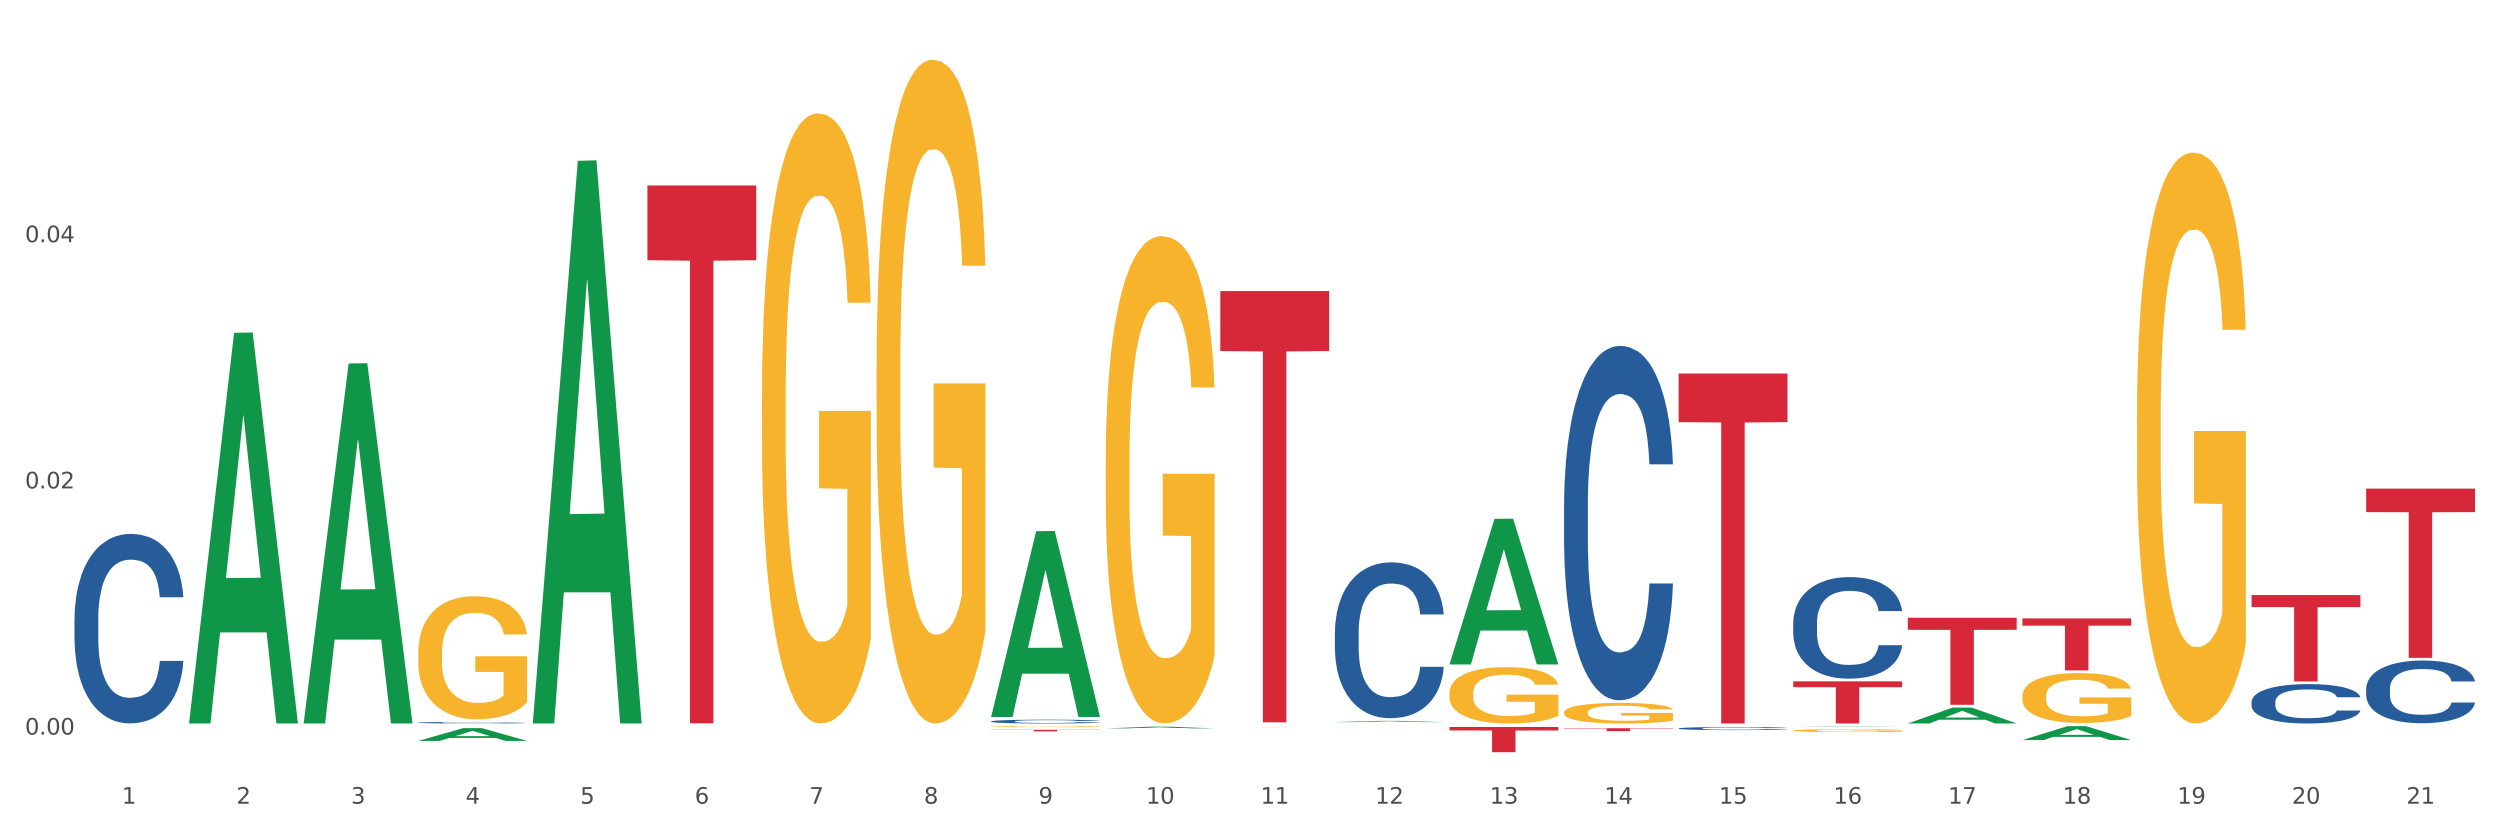 <?xml version="1.0" encoding="utf-8" standalone="no"?>
<!DOCTYPE svg PUBLIC "-//W3C//DTD SVG 1.1//EN"
  "http://www.w3.org/Graphics/SVG/1.1/DTD/svg11.dtd">
<svg xmlns:xlink="http://www.w3.org/1999/xlink" width="1080pt" height="360pt" viewBox="0 0 1080 360" xmlns="http://www.w3.org/2000/svg" version="1.1">
 <rect x="0" y="0" width="1080" height="360" fill="#333333" stroke="none"/>
 <defs>
  <style type="text/css">*{stroke-linejoin: round; stroke-linecap: butt}</style>
 </defs>
 <g id="figure_1">
  <g id="patch_1">
   <path d="M 0 360 
L 1080 360 
L 1080 0 
L 0 0 
z
" style="fill: #ffffff; stroke: #ffffff; stroke-linejoin: miter"/>
  </g>
  <g id="axes_1">
   <g id="matplotlib.axis_1">
    <g id="xtick_1">
     <g id="text_1">
      <!-- 1 -->
      <g style="fill: #4d4d4d" transform="translate(52.633 347.204) scale(0.096 -0.096)">
       <defs>
        <path id="DejaVuSans-31" d="M 794 531 
L 1825 531 
L 1825 4091 
L 703 3866 
L 703 4441 
L 1819 4666 
L 2450 4666 
L 2450 531 
L 3481 531 
L 3481 0 
L 794 0 
L 794 531 
z
" transform="scale(0.016)"/>
       </defs>
       <use xlink:href="#DejaVuSans-31"/>
      </g>
     </g>
    </g>
    <g id="xtick_2">
     <g id="text_2">
      <!-- 2 -->
      <g style="fill: #4d4d4d" transform="translate(102.133 347.204) scale(0.096 -0.096)">
       <defs>
        <path id="DejaVuSans-32" d="M 1228 531 
L 3431 531 
L 3431 0 
L 469 0 
L 469 531 
Q 828 903 1448 1529 
Q 2069 2156 2228 2338 
Q 2531 2678 2651 2914 
Q 2772 3150 2772 3378 
Q 2772 3750 2511 3984 
Q 2250 4219 1831 4219 
Q 1534 4219 1204 4116 
Q 875 4013 500 3803 
L 500 4441 
Q 881 4594 1212 4672 
Q 1544 4750 1819 4750 
Q 2544 4750 2975 4387 
Q 3406 4025 3406 3419 
Q 3406 3131 3298 2873 
Q 3191 2616 2906 2266 
Q 2828 2175 2409 1742 
Q 1991 1309 1228 531 
z
" transform="scale(0.016)"/>
       </defs>
       <use xlink:href="#DejaVuSans-32"/>
      </g>
     </g>
    </g>
    <g id="xtick_3">
     <g id="text_3">
      <!-- 3 -->
      <g style="fill: #4d4d4d" transform="translate(151.633 347.204) scale(0.096 -0.096)">
       <defs>
        <path id="DejaVuSans-33" d="M 2597 2516 
Q 3050 2419 3304 2112 
Q 3559 1806 3559 1356 
Q 3559 666 3084 287 
Q 2609 -91 1734 -91 
Q 1441 -91 1130 -33 
Q 819 25 488 141 
L 488 750 
Q 750 597 1062 519 
Q 1375 441 1716 441 
Q 2309 441 2620 675 
Q 2931 909 2931 1356 
Q 2931 1769 2642 2001 
Q 2353 2234 1838 2234 
L 1294 2234 
L 1294 2753 
L 1863 2753 
Q 2328 2753 2575 2939 
Q 2822 3125 2822 3475 
Q 2822 3834 2567 4026 
Q 2313 4219 1838 4219 
Q 1578 4219 1281 4162 
Q 984 4106 628 3988 
L 628 4550 
Q 988 4650 1302 4700 
Q 1616 4750 1894 4750 
Q 2613 4750 3031 4423 
Q 3450 4097 3450 3541 
Q 3450 3153 3228 2886 
Q 3006 2619 2597 2516 
z
" transform="scale(0.016)"/>
       </defs>
       <use xlink:href="#DejaVuSans-33"/>
      </g>
     </g>
    </g>
    <g id="xtick_4">
     <g id="text_4">
      <!-- 4 -->
      <g style="fill: #4d4d4d" transform="translate(201.133 347.204) scale(0.096 -0.096)">
       <defs>
        <path id="DejaVuSans-34" d="M 2419 4116 
L 825 1625 
L 2419 1625 
L 2419 4116 
z
M 2253 4666 
L 3047 4666 
L 3047 1625 
L 3713 1625 
L 3713 1100 
L 3047 1100 
L 3047 0 
L 2419 0 
L 2419 1100 
L 313 1100 
L 313 1709 
L 2253 4666 
z
" transform="scale(0.016)"/>
       </defs>
       <use xlink:href="#DejaVuSans-34"/>
      </g>
     </g>
    </g>
    <g id="xtick_5">
     <g id="text_5">
      <!-- 5 -->
      <g style="fill: #4d4d4d" transform="translate(250.633 347.204) scale(0.096 -0.096)">
       <defs>
        <path id="DejaVuSans-35" d="M 691 4666 
L 3169 4666 
L 3169 4134 
L 1269 4134 
L 1269 2991 
Q 1406 3038 1543 3061 
Q 1681 3084 1819 3084 
Q 2600 3084 3056 2656 
Q 3513 2228 3513 1497 
Q 3513 744 3044 326 
Q 2575 -91 1722 -91 
Q 1428 -91 1123 -41 
Q 819 9 494 109 
L 494 744 
Q 775 591 1075 516 
Q 1375 441 1709 441 
Q 2250 441 2565 725 
Q 2881 1009 2881 1497 
Q 2881 1984 2565 2268 
Q 2250 2553 1709 2553 
Q 1456 2553 1204 2497 
Q 953 2441 691 2322 
L 691 4666 
z
" transform="scale(0.016)"/>
       </defs>
       <use xlink:href="#DejaVuSans-35"/>
      </g>
     </g>
    </g>
    <g id="xtick_6">
     <g id="text_6">
      <!-- 6 -->
      <g style="fill: #4d4d4d" transform="translate(300.134 347.204) scale(0.096 -0.096)">
       <defs>
        <path id="DejaVuSans-36" d="M 2113 2584 
Q 1688 2584 1439 2293 
Q 1191 2003 1191 1497 
Q 1191 994 1439 701 
Q 1688 409 2113 409 
Q 2538 409 2786 701 
Q 3034 994 3034 1497 
Q 3034 2003 2786 2293 
Q 2538 2584 2113 2584 
z
M 3366 4563 
L 3366 3988 
Q 3128 4100 2886 4159 
Q 2644 4219 2406 4219 
Q 1781 4219 1451 3797 
Q 1122 3375 1075 2522 
Q 1259 2794 1537 2939 
Q 1816 3084 2150 3084 
Q 2853 3084 3261 2657 
Q 3669 2231 3669 1497 
Q 3669 778 3244 343 
Q 2819 -91 2113 -91 
Q 1303 -91 875 529 
Q 447 1150 447 2328 
Q 447 3434 972 4092 
Q 1497 4750 2381 4750 
Q 2619 4750 2861 4703 
Q 3103 4656 3366 4563 
z
" transform="scale(0.016)"/>
       </defs>
       <use xlink:href="#DejaVuSans-36"/>
      </g>
     </g>
    </g>
    <g id="xtick_7">
     <g id="text_7">
      <!-- 7 -->
      <g style="fill: #4d4d4d" transform="translate(349.634 347.204) scale(0.096 -0.096)">
       <defs>
        <path id="DejaVuSans-37" d="M 525 4666 
L 3525 4666 
L 3525 4397 
L 1831 0 
L 1172 0 
L 2766 4134 
L 525 4134 
L 525 4666 
z
" transform="scale(0.016)"/>
       </defs>
       <use xlink:href="#DejaVuSans-37"/>
      </g>
     </g>
    </g>
    <g id="xtick_8">
     <g id="text_8">
      <!-- 8 -->
      <g style="fill: #4d4d4d" transform="translate(399.134 347.204) scale(0.096 -0.096)">
       <defs>
        <path id="DejaVuSans-38" d="M 2034 2216 
Q 1584 2216 1326 1975 
Q 1069 1734 1069 1313 
Q 1069 891 1326 650 
Q 1584 409 2034 409 
Q 2484 409 2743 651 
Q 3003 894 3003 1313 
Q 3003 1734 2745 1975 
Q 2488 2216 2034 2216 
z
M 1403 2484 
Q 997 2584 770 2862 
Q 544 3141 544 3541 
Q 544 4100 942 4425 
Q 1341 4750 2034 4750 
Q 2731 4750 3128 4425 
Q 3525 4100 3525 3541 
Q 3525 3141 3298 2862 
Q 3072 2584 2669 2484 
Q 3125 2378 3379 2068 
Q 3634 1759 3634 1313 
Q 3634 634 3220 271 
Q 2806 -91 2034 -91 
Q 1263 -91 848 271 
Q 434 634 434 1313 
Q 434 1759 690 2068 
Q 947 2378 1403 2484 
z
M 1172 3481 
Q 1172 3119 1398 2916 
Q 1625 2713 2034 2713 
Q 2441 2713 2670 2916 
Q 2900 3119 2900 3481 
Q 2900 3844 2670 4047 
Q 2441 4250 2034 4250 
Q 1625 4250 1398 4047 
Q 1172 3844 1172 3481 
z
" transform="scale(0.016)"/>
       </defs>
       <use xlink:href="#DejaVuSans-38"/>
      </g>
     </g>
    </g>
    <g id="xtick_9">
     <g id="text_9">
      <!-- 9 -->
      <g style="fill: #4d4d4d" transform="translate(448.634 347.204) scale(0.096 -0.096)">
       <defs>
        <path id="DejaVuSans-39" d="M 703 97 
L 703 672 
Q 941 559 1184 500 
Q 1428 441 1663 441 
Q 2288 441 2617 861 
Q 2947 1281 2994 2138 
Q 2813 1869 2534 1725 
Q 2256 1581 1919 1581 
Q 1219 1581 811 2004 
Q 403 2428 403 3163 
Q 403 3881 828 4315 
Q 1253 4750 1959 4750 
Q 2769 4750 3195 4129 
Q 3622 3509 3622 2328 
Q 3622 1225 3098 567 
Q 2575 -91 1691 -91 
Q 1453 -91 1209 -44 
Q 966 3 703 97 
z
M 1959 2075 
Q 2384 2075 2632 2365 
Q 2881 2656 2881 3163 
Q 2881 3666 2632 3958 
Q 2384 4250 1959 4250 
Q 1534 4250 1286 3958 
Q 1038 3666 1038 3163 
Q 1038 2656 1286 2365 
Q 1534 2075 1959 2075 
z
" transform="scale(0.016)"/>
       </defs>
       <use xlink:href="#DejaVuSans-39"/>
      </g>
     </g>
    </g>
    <g id="xtick_10">
     <g id="text_10">
      <!-- 10 -->
      <g style="fill: #4d4d4d" transform="translate(495.079 347.204) scale(0.096 -0.096)">
       <defs>
        <path id="DejaVuSans-30" d="M 2034 4250 
Q 1547 4250 1301 3770 
Q 1056 3291 1056 2328 
Q 1056 1369 1301 889 
Q 1547 409 2034 409 
Q 2525 409 2770 889 
Q 3016 1369 3016 2328 
Q 3016 3291 2770 3770 
Q 2525 4250 2034 4250 
z
M 2034 4750 
Q 2819 4750 3233 4129 
Q 3647 3509 3647 2328 
Q 3647 1150 3233 529 
Q 2819 -91 2034 -91 
Q 1250 -91 836 529 
Q 422 1150 422 2328 
Q 422 3509 836 4129 
Q 1250 4750 2034 4750 
z
" transform="scale(0.016)"/>
       </defs>
       <use xlink:href="#DejaVuSans-31"/>
       <use xlink:href="#DejaVuSans-30" transform="translate(63.623 0)"/>
      </g>
     </g>
    </g>
    <g id="xtick_11">
     <g id="text_11">
      <!-- 11 -->
      <g style="fill: #4d4d4d" transform="translate(544.58 347.204) scale(0.096 -0.096)">
       <use xlink:href="#DejaVuSans-31"/>
       <use xlink:href="#DejaVuSans-31" transform="translate(63.623 0)"/>
      </g>
     </g>
    </g>
    <g id="xtick_12">
     <g id="text_12">
      <!-- 12 -->
      <g style="fill: #4d4d4d" transform="translate(594.08 347.204) scale(0.096 -0.096)">
       <use xlink:href="#DejaVuSans-31"/>
       <use xlink:href="#DejaVuSans-32" transform="translate(63.623 0)"/>
      </g>
     </g>
    </g>
    <g id="xtick_13">
     <g id="text_13">
      <!-- 13 -->
      <g style="fill: #4d4d4d" transform="translate(643.58 347.204) scale(0.096 -0.096)">
       <use xlink:href="#DejaVuSans-31"/>
       <use xlink:href="#DejaVuSans-33" transform="translate(63.623 0)"/>
      </g>
     </g>
    </g>
    <g id="xtick_14">
     <g id="text_14">
      <!-- 14 -->
      <g style="fill: #4d4d4d" transform="translate(693.08 347.204) scale(0.096 -0.096)">
       <use xlink:href="#DejaVuSans-31"/>
       <use xlink:href="#DejaVuSans-34" transform="translate(63.623 0)"/>
      </g>
     </g>
    </g>
    <g id="xtick_15">
     <g id="text_15">
      <!-- 15 -->
      <g style="fill: #4d4d4d" transform="translate(742.58 347.204) scale(0.096 -0.096)">
       <use xlink:href="#DejaVuSans-31"/>
       <use xlink:href="#DejaVuSans-35" transform="translate(63.623 0)"/>
      </g>
     </g>
    </g>
    <g id="xtick_16">
     <g id="text_16">
      <!-- 16 -->
      <g style="fill: #4d4d4d" transform="translate(792.08 347.204) scale(0.096 -0.096)">
       <use xlink:href="#DejaVuSans-31"/>
       <use xlink:href="#DejaVuSans-36" transform="translate(63.623 0)"/>
      </g>
     </g>
    </g>
    <g id="xtick_17">
     <g id="text_17">
      <!-- 17 -->
      <g style="fill: #4d4d4d" transform="translate(841.58 347.204) scale(0.096 -0.096)">
       <use xlink:href="#DejaVuSans-31"/>
       <use xlink:href="#DejaVuSans-37" transform="translate(63.623 0)"/>
      </g>
     </g>
    </g>
    <g id="xtick_18">
     <g id="text_18">
      <!-- 18 -->
      <g style="fill: #4d4d4d" transform="translate(891.08 347.204) scale(0.096 -0.096)">
       <use xlink:href="#DejaVuSans-31"/>
       <use xlink:href="#DejaVuSans-38" transform="translate(63.623 0)"/>
      </g>
     </g>
    </g>
    <g id="xtick_19">
     <g id="text_19">
      <!-- 19 -->
      <g style="fill: #4d4d4d" transform="translate(940.58 347.204) scale(0.096 -0.096)">
       <use xlink:href="#DejaVuSans-31"/>
       <use xlink:href="#DejaVuSans-39" transform="translate(63.623 0)"/>
      </g>
     </g>
    </g>
    <g id="xtick_20">
     <g id="text_20">
      <!-- 20 -->
      <g style="fill: #4d4d4d" transform="translate(990.08 347.204) scale(0.096 -0.096)">
       <use xlink:href="#DejaVuSans-32"/>
       <use xlink:href="#DejaVuSans-30" transform="translate(63.623 0)"/>
      </g>
     </g>
    </g>
    <g id="xtick_21">
     <g id="text_21">
      <!-- 21 -->
      <g style="fill: #4d4d4d" transform="translate(1039.58 347.204) scale(0.096 -0.096)">
       <use xlink:href="#DejaVuSans-32"/>
       <use xlink:href="#DejaVuSans-31" transform="translate(63.623 0)"/>
      </g>
     </g>
    </g>
    <g id="xtick_22"/>
    <g id="xtick_23"/>
    <g id="xtick_24"/>
    <g id="xtick_25"/>
    <g id="xtick_26"/>
    <g id="xtick_27"/>
    <g id="xtick_28"/>
    <g id="xtick_29"/>
    <g id="xtick_30"/>
    <g id="xtick_31"/>
    <g id="xtick_32"/>
    <g id="xtick_33"/>
    <g id="xtick_34"/>
    <g id="xtick_35"/>
    <g id="xtick_36"/>
    <g id="xtick_37"/>
    <g id="xtick_38"/>
    <g id="xtick_39"/>
    <g id="xtick_40"/>
    <g id="xtick_41"/>
   </g>
   <g id="matplotlib.axis_2">
    <g id="ytick_1">
     <g id="text_22">
      <!-- 0.00 -->
      <g style="fill: #4d4d4d" transform="translate(10.8 317.346) scale(0.096 -0.096)">
       <defs>
        <path id="DejaVuSans-2e" d="M 684 794 
L 1344 794 
L 1344 0 
L 684 0 
L 684 794 
z
" transform="scale(0.016)"/>
       </defs>
       <use xlink:href="#DejaVuSans-30"/>
       <use xlink:href="#DejaVuSans-2e" transform="translate(63.623 0)"/>
       <use xlink:href="#DejaVuSans-30" transform="translate(95.41 0)"/>
       <use xlink:href="#DejaVuSans-30" transform="translate(159.033 0)"/>
      </g>
     </g>
    </g>
    <g id="ytick_2">
     <g id="text_23">
      <!-- 0.02 -->
      <g style="fill: #4d4d4d" transform="translate(10.8 210.993) scale(0.096 -0.096)">
       <use xlink:href="#DejaVuSans-30"/>
       <use xlink:href="#DejaVuSans-2e" transform="translate(63.623 0)"/>
       <use xlink:href="#DejaVuSans-30" transform="translate(95.41 0)"/>
       <use xlink:href="#DejaVuSans-32" transform="translate(159.033 0)"/>
      </g>
     </g>
    </g>
    <g id="ytick_3">
     <g id="text_24">
      <!-- 0.04 -->
      <g style="fill: #4d4d4d" transform="translate(10.8 104.64) scale(0.096 -0.096)">
       <use xlink:href="#DejaVuSans-30"/>
       <use xlink:href="#DejaVuSans-2e" transform="translate(63.623 0)"/>
       <use xlink:href="#DejaVuSans-30" transform="translate(95.41 0)"/>
       <use xlink:href="#DejaVuSans-34" transform="translate(159.033 0)"/>
      </g>
     </g>
    </g>
    <g id="ytick_4"/>
    <g id="ytick_5"/>
    <g id="ytick_6"/>
   </g>
   <g id="PolyCollection_1">
    <path d="M 81.675 312.219 
L 81.723 312.06 
L 101.115 143.789 
L 109.163 143.63 
L 128.7 312.536 
L 119.392 312.536 
L 115.174 273.204 
L 95.152 273.204 
L 95.007 273.838 
L 90.935 312.536 
L 81.675 312.536 
L 81.675 312.219 
L 97.673 249.732 
L 112.653 249.573 
L 105.236 179.632 
L 105.139 179.315 
L 105.042 179.79 
L 97.625 249.573 
L 97.673 249.732 
L 81.675 312.219 
z
" clip-path="url(#p8cc9a9b53d)" style="fill: #109648"/>
    <path d="M 1022.175 211.062 
L 1069.2 211.062 
L 1069.2 221.226 
L 1050.702 221.295 
L 1050.702 284.202 
L 1040.562 284.202 
L 1040.562 221.295 
L 1022.175 221.226 
L 1022.175 211.131 
L 1022.175 211.062 
z
" clip-path="url(#p8cc9a9b53d)" style="fill: #d62839"/>
    <path d="M 972.675 257.081 
L 1019.7 257.081 
L 1019.7 262.265 
L 1001.202 262.3 
L 1001.202 294.386 
L 991.062 294.386 
L 991.062 262.3 
L 972.675 262.265 
L 972.675 257.116 
L 972.675 257.081 
z
" clip-path="url(#p8cc9a9b53d)" style="fill: #d62839"/>
    <path d="M 873.675 267.153 
L 920.7 267.153 
L 920.7 270.276 
L 902.202 270.297 
L 902.202 289.626 
L 892.062 289.626 
L 892.062 270.297 
L 873.675 270.276 
L 873.675 267.174 
L 873.675 267.153 
z
" clip-path="url(#p8cc9a9b53d)" style="fill: #d62839"/>
    <path d="M 824.175 266.851 
L 871.2 266.851 
L 871.2 272.081 
L 852.702 272.116 
L 852.702 304.488 
L 842.562 304.488 
L 842.562 272.116 
L 824.175 272.081 
L 824.175 266.886 
L 824.175 266.851 
z
" clip-path="url(#p8cc9a9b53d)" style="fill: #d62839"/>
    <path d="M 774.675 294.334 
L 821.7 294.334 
L 821.7 296.865 
L 803.202 296.882 
L 803.202 312.547 
L 793.062 312.547 
L 793.062 296.882 
L 774.675 296.865 
L 774.675 294.351 
L 774.675 294.334 
z
" clip-path="url(#p8cc9a9b53d)" style="fill: #d62839"/>
    <path d="M 725.175 161.367 
L 772.2 161.367 
L 772.2 182.376 
L 753.702 182.518 
L 753.702 312.547 
L 743.562 312.547 
L 743.562 182.518 
L 725.175 182.376 
L 725.175 161.509 
L 725.175 161.367 
z
" clip-path="url(#p8cc9a9b53d)" style="fill: #d62839"/>
    <path d="M 675.675 314.591 
L 722.7 314.591 
L 722.7 314.764 
L 704.202 314.765 
L 704.202 315.838 
L 694.062 315.838 
L 694.062 314.765 
L 675.675 314.764 
L 675.675 314.592 
L 675.675 314.591 
z
" clip-path="url(#p8cc9a9b53d)" style="fill: #d62839"/>
    <path d="M 626.175 314.056 
L 673.2 314.056 
L 673.2 315.57 
L 654.702 315.58 
L 654.702 324.95 
L 644.562 324.95 
L 644.562 315.58 
L 626.175 315.57 
L 626.175 314.066 
L 626.175 314.056 
z
" clip-path="url(#p8cc9a9b53d)" style="fill: #d62839"/>
    <path d="M 32.175 267.429 
L 32.231 267.354 
L 32.231 265.261 
L 32.397 262.421 
L 33.009 257.189 
L 33.787 253.227 
L 35.121 248.593 
L 35.844 246.65 
L 36.789 244.482 
L 38.734 240.969 
L 40.957 237.979 
L 42.514 236.335 
L 43.681 235.288 
L 46.294 233.42 
L 47.794 232.597 
L 49.351 231.925 
L 50.685 231.476 
L 52.908 230.953 
L 54.687 230.729 
L 56.744 230.654 
L 58.467 230.729 
L 60.746 231.028 
L 64.081 231.925 
L 65.359 232.448 
L 67.082 233.345 
L 68.861 234.541 
L 70.306 235.737 
L 71.974 237.456 
L 73.697 239.698 
L 75.365 242.539 
L 76.532 245.155 
L 77.477 247.92 
L 78.311 251.284 
L 78.922 254.946 
L 79.2 258.011 
L 69.028 258.011 
L 68.75 255.245 
L 68.194 252.255 
L 67.638 250.237 
L 67.027 248.593 
L 66.082 246.724 
L 65.248 245.528 
L 63.859 244.108 
L 62.58 243.211 
L 61.524 242.688 
L 60.245 242.24 
L 57.522 241.791 
L 55.576 241.791 
L 54.353 241.941 
L 52.853 242.314 
L 51.574 242.837 
L 50.073 243.734 
L 48.906 244.706 
L 47.739 245.977 
L 47.072 246.874 
L 46.071 248.518 
L 45.404 249.864 
L 44.515 252.181 
L 44.015 253.825 
L 43.125 258.086 
L 42.736 261.225 
L 42.569 263.393 
L 42.458 265.784 
L 42.458 277.445 
L 42.792 282.677 
L 43.07 284.919 
L 43.514 287.461 
L 44.348 290.75 
L 45.571 293.964 
L 46.849 296.281 
L 47.906 297.701 
L 48.906 298.747 
L 49.907 299.57 
L 51.13 300.317 
L 52.13 300.766 
L 53.631 301.214 
L 55.41 301.438 
L 56.799 301.438 
L 59.634 301.065 
L 60.913 300.691 
L 62.135 300.168 
L 63.469 299.345 
L 64.526 298.448 
L 65.137 297.776 
L 66.138 296.356 
L 66.916 294.861 
L 67.583 293.141 
L 68.027 291.647 
L 68.528 289.404 
L 68.917 286.863 
L 69.028 285.517 
L 79.2 285.517 
L 78.978 288.208 
L 78.589 290.824 
L 77.81 294.337 
L 77.199 296.356 
L 76.254 298.822 
L 75.253 300.915 
L 73.864 303.232 
L 72.585 304.951 
L 71.251 306.446 
L 69.806 307.792 
L 67.194 309.66 
L 66.249 310.184 
L 64.248 311.08 
L 62.691 311.604 
L 60.412 312.127 
L 58.078 312.426 
L 55.632 312.501 
L 53.464 312.351 
L 51.074 311.903 
L 49.573 311.454 
L 47.906 310.781 
L 45.96 309.735 
L 44.126 308.464 
L 42.403 306.969 
L 40.791 305.25 
L 39.29 303.307 
L 37.344 300.093 
L 35.899 296.954 
L 34.843 294.038 
L 34.12 291.572 
L 33.398 288.432 
L 33.009 286.265 
L 32.397 281.033 
L 32.175 276.174 
L 32.175 267.429 
z
" clip-path="url(#p8cc9a9b53d)" style="fill: #255c99"/>
    <path d="M 527.175 125.748 
L 574.2 125.748 
L 574.2 151.636 
L 555.702 151.811 
L 555.702 312.038 
L 545.562 312.038 
L 545.562 151.811 
L 527.175 151.636 
L 527.175 125.923 
L 527.175 125.748 
z
" clip-path="url(#p8cc9a9b53d)" style="fill: #d62839"/>
    <path d="M 1022.175 297.519 
L 1022.231 297.494 
L 1022.231 296.802 
L 1022.397 295.862 
L 1023.009 294.132 
L 1023.787 292.821 
L 1025.121 291.288 
L 1025.844 290.645 
L 1026.789 289.928 
L 1028.734 288.766 
L 1030.957 287.777 
L 1032.514 287.233 
L 1033.681 286.887 
L 1036.294 286.269 
L 1037.794 285.997 
L 1039.351 285.774 
L 1040.685 285.626 
L 1042.908 285.453 
L 1044.687 285.379 
L 1046.744 285.354 
L 1048.467 285.379 
L 1050.746 285.477 
L 1054.081 285.774 
L 1055.359 285.947 
L 1057.082 286.244 
L 1058.861 286.64 
L 1060.306 287.035 
L 1061.974 287.604 
L 1063.697 288.346 
L 1065.365 289.285 
L 1066.532 290.151 
L 1067.477 291.066 
L 1068.311 292.178 
L 1068.922 293.39 
L 1069.2 294.404 
L 1059.028 294.404 
L 1058.75 293.489 
L 1058.194 292.5 
L 1057.638 291.832 
L 1057.027 291.288 
L 1056.082 290.67 
L 1055.248 290.274 
L 1053.859 289.805 
L 1052.58 289.508 
L 1051.524 289.335 
L 1050.245 289.186 
L 1047.522 289.038 
L 1045.576 289.038 
L 1044.353 289.087 
L 1042.853 289.211 
L 1041.574 289.384 
L 1040.073 289.681 
L 1038.906 290.002 
L 1037.739 290.423 
L 1037.072 290.719 
L 1036.071 291.263 
L 1035.404 291.708 
L 1034.515 292.475 
L 1034.015 293.019 
L 1033.125 294.428 
L 1032.736 295.467 
L 1032.569 296.184 
L 1032.458 296.975 
L 1032.458 300.832 
L 1032.792 302.563 
L 1033.07 303.305 
L 1033.514 304.146 
L 1034.348 305.234 
L 1035.571 306.297 
L 1036.849 307.063 
L 1037.906 307.533 
L 1038.906 307.879 
L 1039.907 308.151 
L 1041.13 308.399 
L 1042.13 308.547 
L 1043.631 308.695 
L 1045.41 308.769 
L 1046.799 308.769 
L 1049.634 308.646 
L 1050.912 308.522 
L 1052.135 308.349 
L 1053.469 308.077 
L 1054.526 307.78 
L 1055.137 307.558 
L 1056.138 307.088 
L 1056.916 306.594 
L 1057.583 306.025 
L 1058.027 305.53 
L 1058.528 304.789 
L 1058.917 303.948 
L 1059.028 303.503 
L 1069.2 303.503 
L 1068.978 304.393 
L 1068.589 305.258 
L 1067.81 306.42 
L 1067.199 307.088 
L 1066.254 307.904 
L 1065.253 308.596 
L 1063.864 309.363 
L 1062.585 309.932 
L 1061.251 310.426 
L 1059.806 310.871 
L 1057.194 311.489 
L 1056.249 311.662 
L 1054.248 311.959 
L 1052.691 312.132 
L 1050.412 312.305 
L 1048.078 312.404 
L 1045.632 312.429 
L 1043.464 312.379 
L 1041.074 312.231 
L 1039.573 312.083 
L 1037.906 311.86 
L 1035.96 311.514 
L 1034.126 311.094 
L 1032.403 310.599 
L 1030.791 310.03 
L 1029.29 309.388 
L 1027.344 308.324 
L 1025.899 307.286 
L 1024.843 306.322 
L 1024.12 305.506 
L 1023.398 304.467 
L 1023.009 303.75 
L 1022.397 302.019 
L 1022.175 300.412 
L 1022.175 297.519 
z
" clip-path="url(#p8cc9a9b53d)" style="fill: #255c99"/>
    <path d="M 972.675 303.18 
L 972.731 303.165 
L 972.731 302.73 
L 972.897 302.14 
L 973.509 301.052 
L 974.287 300.229 
L 975.621 299.266 
L 976.344 298.862 
L 977.289 298.412 
L 979.234 297.681 
L 981.457 297.06 
L 983.014 296.718 
L 984.181 296.501 
L 986.794 296.112 
L 988.294 295.942 
L 989.851 295.802 
L 991.185 295.709 
L 993.408 295.6 
L 995.187 295.553 
L 997.244 295.538 
L 998.967 295.553 
L 1001.246 295.615 
L 1004.581 295.802 
L 1005.859 295.911 
L 1007.582 296.097 
L 1009.361 296.345 
L 1010.806 296.594 
L 1012.474 296.951 
L 1014.197 297.417 
L 1015.865 298.008 
L 1017.032 298.551 
L 1017.977 299.126 
L 1018.811 299.825 
L 1019.422 300.586 
L 1019.7 301.223 
L 1009.528 301.223 
L 1009.25 300.648 
L 1008.694 300.027 
L 1008.138 299.608 
L 1007.527 299.266 
L 1006.582 298.878 
L 1005.748 298.629 
L 1004.359 298.334 
L 1003.08 298.147 
L 1002.024 298.039 
L 1000.745 297.945 
L 998.022 297.852 
L 996.076 297.852 
L 994.853 297.883 
L 993.353 297.961 
L 992.074 298.07 
L 990.573 298.256 
L 989.406 298.458 
L 988.239 298.722 
L 987.572 298.909 
L 986.571 299.25 
L 985.904 299.53 
L 985.015 300.012 
L 984.515 300.353 
L 983.625 301.239 
L 983.236 301.891 
L 983.069 302.342 
L 982.958 302.839 
L 982.958 305.262 
L 983.292 306.349 
L 983.57 306.815 
L 984.014 307.344 
L 984.848 308.027 
L 986.071 308.695 
L 987.349 309.177 
L 988.406 309.472 
L 989.406 309.689 
L 990.407 309.86 
L 991.63 310.015 
L 992.63 310.109 
L 994.131 310.202 
L 995.91 310.248 
L 997.299 310.248 
L 1000.134 310.171 
L 1001.413 310.093 
L 1002.635 309.984 
L 1003.969 309.813 
L 1005.026 309.627 
L 1005.637 309.487 
L 1006.638 309.192 
L 1007.416 308.881 
L 1008.083 308.524 
L 1008.527 308.213 
L 1009.028 307.747 
L 1009.417 307.219 
L 1009.528 306.94 
L 1019.7 306.94 
L 1019.478 307.499 
L 1019.089 308.043 
L 1018.31 308.773 
L 1017.699 309.192 
L 1016.754 309.705 
L 1015.753 310.14 
L 1014.364 310.621 
L 1013.085 310.979 
L 1011.751 311.289 
L 1010.306 311.569 
L 1007.694 311.957 
L 1006.749 312.066 
L 1004.748 312.252 
L 1003.191 312.361 
L 1000.912 312.47 
L 998.578 312.532 
L 996.132 312.547 
L 993.964 312.516 
L 991.574 312.423 
L 990.073 312.33 
L 988.406 312.19 
L 986.46 311.973 
L 984.626 311.709 
L 982.903 311.398 
L 981.291 311.041 
L 979.79 310.637 
L 977.844 309.969 
L 976.399 309.316 
L 975.343 308.711 
L 974.62 308.198 
L 973.898 307.546 
L 973.509 307.095 
L 972.897 306.008 
L 972.675 304.998 
L 972.675 303.18 
z
" clip-path="url(#p8cc9a9b53d)" style="fill: #255c99"/>
    <path d="M 774.675 269.02 
L 774.731 268.979 
L 774.731 267.858 
L 774.897 266.335 
L 775.509 263.53 
L 776.287 261.406 
L 777.621 258.922 
L 778.344 257.88 
L 779.289 256.718 
L 781.234 254.835 
L 783.457 253.232 
L 785.014 252.35 
L 786.181 251.789 
L 788.794 250.787 
L 790.294 250.347 
L 791.851 249.986 
L 793.185 249.746 
L 795.408 249.465 
L 797.187 249.345 
L 799.244 249.305 
L 800.967 249.345 
L 803.246 249.505 
L 806.581 249.986 
L 807.859 250.266 
L 809.582 250.747 
L 811.361 251.388 
L 812.806 252.03 
L 814.474 252.951 
L 816.197 254.153 
L 817.865 255.676 
L 819.032 257.078 
L 819.977 258.561 
L 820.811 260.364 
L 821.422 262.328 
L 821.7 263.971 
L 811.528 263.971 
L 811.25 262.488 
L 810.694 260.885 
L 810.138 259.803 
L 809.527 258.922 
L 808.582 257.92 
L 807.748 257.279 
L 806.359 256.518 
L 805.08 256.037 
L 804.024 255.756 
L 802.745 255.516 
L 800.022 255.275 
L 798.076 255.275 
L 796.853 255.355 
L 795.353 255.556 
L 794.074 255.836 
L 792.573 256.317 
L 791.406 256.838 
L 790.239 257.519 
L 789.572 258 
L 788.571 258.882 
L 787.904 259.603 
L 787.015 260.845 
L 786.515 261.727 
L 785.625 264.011 
L 785.236 265.694 
L 785.069 266.856 
L 784.958 268.138 
L 784.958 274.389 
L 785.292 277.194 
L 785.57 278.396 
L 786.014 279.759 
L 786.848 281.522 
L 788.071 283.245 
L 789.349 284.487 
L 790.406 285.248 
L 791.406 285.809 
L 792.407 286.25 
L 793.63 286.651 
L 794.63 286.891 
L 796.131 287.132 
L 797.91 287.252 
L 799.299 287.252 
L 802.134 287.051 
L 803.413 286.851 
L 804.635 286.571 
L 805.969 286.13 
L 807.026 285.649 
L 807.637 285.288 
L 808.638 284.527 
L 809.416 283.726 
L 810.083 282.804 
L 810.527 282.002 
L 811.028 280.8 
L 811.417 279.438 
L 811.528 278.717 
L 821.7 278.717 
L 821.478 280.159 
L 821.089 281.562 
L 820.31 283.445 
L 819.699 284.527 
L 818.754 285.849 
L 817.753 286.971 
L 816.364 288.213 
L 815.085 289.135 
L 813.751 289.936 
L 812.306 290.658 
L 809.694 291.66 
L 808.749 291.94 
L 806.748 292.421 
L 805.191 292.701 
L 802.912 292.982 
L 800.578 293.142 
L 798.132 293.182 
L 795.964 293.102 
L 793.574 292.862 
L 792.073 292.621 
L 790.406 292.261 
L 788.46 291.7 
L 786.626 291.018 
L 784.903 290.217 
L 783.291 289.295 
L 781.79 288.253 
L 779.844 286.53 
L 778.399 284.847 
L 777.343 283.285 
L 776.62 281.962 
L 775.898 280.279 
L 775.509 279.117 
L 774.897 276.312 
L 774.675 273.708 
L 774.675 269.02 
z
" clip-path="url(#p8cc9a9b53d)" style="fill: #255c99"/>
    <path d="M 725.175 314.672 
L 725.231 314.671 
L 725.231 314.637 
L 725.397 314.591 
L 726.009 314.506 
L 726.787 314.441 
L 728.121 314.366 
L 728.844 314.334 
L 729.789 314.299 
L 731.734 314.242 
L 733.957 314.194 
L 735.514 314.167 
L 736.681 314.15 
L 739.294 314.119 
L 740.794 314.106 
L 742.351 314.095 
L 743.685 314.088 
L 745.908 314.079 
L 747.687 314.076 
L 749.744 314.074 
L 751.467 314.076 
L 753.746 314.081 
L 757.081 314.095 
L 758.359 314.104 
L 760.082 314.118 
L 761.861 314.138 
L 763.306 314.157 
L 764.974 314.185 
L 766.697 314.221 
L 768.365 314.268 
L 769.532 314.31 
L 770.477 314.355 
L 771.311 314.41 
L 771.922 314.469 
L 772.2 314.519 
L 762.028 314.519 
L 761.75 314.474 
L 761.194 314.426 
L 760.638 314.393 
L 760.027 314.366 
L 759.082 314.336 
L 758.248 314.316 
L 756.859 314.293 
L 755.58 314.279 
L 754.524 314.27 
L 753.245 314.263 
L 750.522 314.255 
L 748.576 314.255 
L 747.353 314.258 
L 745.853 314.264 
L 744.574 314.272 
L 743.073 314.287 
L 741.906 314.303 
L 740.739 314.324 
L 740.072 314.338 
L 739.071 314.365 
L 738.404 314.387 
L 737.515 314.424 
L 737.015 314.451 
L 736.125 314.52 
L 735.736 314.571 
L 735.569 314.607 
L 735.458 314.645 
L 735.458 314.835 
L 735.792 314.92 
L 736.07 314.957 
L 736.514 314.998 
L 737.348 315.051 
L 738.571 315.104 
L 739.849 315.141 
L 740.906 315.164 
L 741.906 315.181 
L 742.907 315.195 
L 744.13 315.207 
L 745.13 315.214 
L 746.631 315.221 
L 748.41 315.225 
L 749.799 315.225 
L 752.634 315.219 
L 753.913 315.213 
L 755.135 315.204 
L 756.469 315.191 
L 757.526 315.176 
L 758.137 315.166 
L 759.138 315.142 
L 759.916 315.118 
L 760.583 315.09 
L 761.027 315.066 
L 761.528 315.029 
L 761.917 314.988 
L 762.028 314.966 
L 772.2 314.966 
L 771.978 315.01 
L 771.589 315.053 
L 770.81 315.11 
L 770.199 315.142 
L 769.254 315.183 
L 768.253 315.217 
L 766.864 315.254 
L 765.585 315.282 
L 764.251 315.306 
L 762.806 315.328 
L 760.194 315.359 
L 759.249 315.367 
L 757.248 315.382 
L 755.691 315.39 
L 753.412 315.399 
L 751.078 315.404 
L 748.632 315.405 
L 746.464 315.402 
L 744.074 315.395 
L 742.573 315.388 
L 740.906 315.377 
L 738.96 315.36 
L 737.126 315.339 
L 735.403 315.315 
L 733.791 315.287 
L 732.29 315.255 
L 730.344 315.203 
L 728.899 315.152 
L 727.843 315.105 
L 727.12 315.065 
L 726.398 315.014 
L 726.009 314.978 
L 725.397 314.893 
L 725.175 314.814 
L 725.175 314.672 
z
" clip-path="url(#p8cc9a9b53d)" style="fill: #255c99"/>
    <path d="M 675.675 218.218 
L 675.731 218.079 
L 675.731 214.164 
L 675.897 208.852 
L 676.509 199.065 
L 677.287 191.656 
L 678.621 182.988 
L 679.344 179.353 
L 680.289 175.299 
L 682.234 168.728 
L 684.457 163.136 
L 686.014 160.061 
L 687.181 158.103 
L 689.794 154.608 
L 691.294 153.071 
L 692.851 151.812 
L 694.185 150.974 
L 696.408 149.995 
L 698.187 149.575 
L 700.244 149.436 
L 701.967 149.575 
L 704.246 150.135 
L 707.581 151.812 
L 708.859 152.791 
L 710.582 154.469 
L 712.361 156.705 
L 713.806 158.942 
L 715.474 162.158 
L 717.197 166.352 
L 718.865 171.664 
L 720.032 176.557 
L 720.977 181.73 
L 721.811 188.021 
L 722.422 194.871 
L 722.7 200.603 
L 712.528 200.603 
L 712.25 195.431 
L 711.694 189.838 
L 711.138 186.064 
L 710.527 182.988 
L 709.582 179.493 
L 708.748 177.256 
L 707.359 174.6 
L 706.08 172.922 
L 705.024 171.944 
L 703.745 171.105 
L 701.022 170.266 
L 699.076 170.266 
L 697.853 170.546 
L 696.353 171.245 
L 695.074 172.223 
L 693.573 173.901 
L 692.406 175.718 
L 691.239 178.095 
L 690.572 179.773 
L 689.571 182.848 
L 688.904 185.365 
L 688.015 189.699 
L 687.515 192.774 
L 686.625 200.743 
L 686.236 206.615 
L 686.069 210.669 
L 685.958 215.143 
L 685.958 236.952 
L 686.292 246.738 
L 686.57 250.932 
L 687.014 255.685 
L 687.848 261.837 
L 689.071 267.848 
L 690.349 272.182 
L 691.406 274.838 
L 692.406 276.795 
L 693.407 278.333 
L 694.63 279.731 
L 695.63 280.57 
L 697.131 281.409 
L 698.91 281.828 
L 700.299 281.828 
L 703.134 281.129 
L 704.413 280.43 
L 705.635 279.452 
L 706.969 277.914 
L 708.026 276.236 
L 708.637 274.978 
L 709.638 272.322 
L 710.416 269.526 
L 711.083 266.31 
L 711.527 263.514 
L 712.028 259.32 
L 712.417 254.567 
L 712.528 252.05 
L 722.7 252.05 
L 722.478 257.083 
L 722.089 261.976 
L 721.31 268.547 
L 720.699 272.322 
L 719.754 276.935 
L 718.753 280.85 
L 717.364 285.184 
L 716.085 288.399 
L 714.751 291.195 
L 713.306 293.711 
L 710.694 297.207 
L 709.749 298.185 
L 707.748 299.863 
L 706.191 300.841 
L 703.912 301.82 
L 701.578 302.379 
L 699.132 302.519 
L 696.964 302.239 
L 694.574 301.401 
L 693.073 300.562 
L 691.406 299.304 
L 689.46 297.346 
L 687.626 294.97 
L 685.903 292.174 
L 684.291 288.958 
L 682.79 285.323 
L 680.844 279.312 
L 679.399 273.44 
L 678.343 267.988 
L 677.62 263.374 
L 676.898 257.503 
L 676.509 253.448 
L 675.897 243.662 
L 675.675 234.575 
L 675.675 218.218 
z
" clip-path="url(#p8cc9a9b53d)" style="fill: #255c99"/>
    <path d="M 576.675 273.191 
L 576.731 273.13 
L 576.731 271.408 
L 576.897 269.073 
L 577.509 264.77 
L 578.287 261.512 
L 579.621 257.7 
L 580.344 256.102 
L 581.289 254.319 
L 583.234 251.43 
L 585.457 248.971 
L 587.014 247.619 
L 588.181 246.758 
L 590.794 245.222 
L 592.294 244.545 
L 593.851 243.992 
L 595.185 243.623 
L 597.408 243.193 
L 599.187 243.009 
L 601.244 242.947 
L 602.967 243.009 
L 605.246 243.255 
L 608.581 243.992 
L 609.859 244.423 
L 611.582 245.16 
L 613.361 246.144 
L 614.806 247.127 
L 616.474 248.541 
L 618.197 250.385 
L 619.865 252.721 
L 621.032 254.873 
L 621.977 257.147 
L 622.811 259.913 
L 623.422 262.925 
L 623.7 265.446 
L 613.528 265.446 
L 613.25 263.171 
L 612.694 260.712 
L 612.138 259.053 
L 611.527 257.7 
L 610.582 256.164 
L 609.748 255.18 
L 608.359 254.012 
L 607.08 253.274 
L 606.024 252.844 
L 604.745 252.475 
L 602.022 252.106 
L 600.076 252.106 
L 598.853 252.229 
L 597.353 252.537 
L 596.074 252.967 
L 594.573 253.705 
L 593.406 254.504 
L 592.239 255.549 
L 591.572 256.287 
L 590.571 257.639 
L 589.904 258.745 
L 589.015 260.651 
L 588.515 262.003 
L 587.625 265.507 
L 587.236 268.089 
L 587.069 269.872 
L 586.958 271.839 
L 586.958 281.428 
L 587.292 285.731 
L 587.57 287.575 
L 588.014 289.665 
L 588.848 292.37 
L 590.071 295.013 
L 591.349 296.919 
L 592.406 298.087 
L 593.406 298.948 
L 594.407 299.624 
L 595.63 300.238 
L 596.63 300.607 
L 598.131 300.976 
L 599.91 301.161 
L 601.299 301.161 
L 604.134 300.853 
L 605.413 300.546 
L 606.635 300.116 
L 607.969 299.439 
L 609.026 298.702 
L 609.637 298.148 
L 610.638 296.981 
L 611.416 295.751 
L 612.083 294.337 
L 612.527 293.108 
L 613.028 291.264 
L 613.417 289.174 
L 613.528 288.067 
L 623.7 288.067 
L 623.478 290.28 
L 623.089 292.432 
L 622.31 295.321 
L 621.699 296.981 
L 620.754 299.009 
L 619.753 300.73 
L 618.364 302.636 
L 617.085 304.05 
L 615.751 305.279 
L 614.306 306.386 
L 611.694 307.922 
L 610.749 308.353 
L 608.748 309.09 
L 607.191 309.521 
L 604.912 309.951 
L 602.578 310.197 
L 600.132 310.258 
L 597.964 310.135 
L 595.574 309.767 
L 594.073 309.398 
L 592.406 308.844 
L 590.46 307.984 
L 588.626 306.939 
L 586.903 305.709 
L 585.291 304.296 
L 583.79 302.697 
L 581.844 300.054 
L 580.399 297.472 
L 579.343 295.075 
L 578.62 293.046 
L 577.898 290.465 
L 577.509 288.682 
L 576.897 284.379 
L 576.675 280.383 
L 576.675 273.191 
z
" clip-path="url(#p8cc9a9b53d)" style="fill: #255c99"/>
    <path d="M 428.175 311.639 
L 428.231 311.638 
L 428.231 311.596 
L 428.397 311.538 
L 429.009 311.433 
L 429.787 311.353 
L 431.121 311.26 
L 431.844 311.221 
L 432.789 311.177 
L 434.734 311.106 
L 436.957 311.046 
L 438.514 311.013 
L 439.681 310.992 
L 442.294 310.954 
L 443.794 310.937 
L 445.351 310.924 
L 446.685 310.915 
L 448.908 310.904 
L 450.687 310.9 
L 452.744 310.898 
L 454.467 310.9 
L 456.746 310.906 
L 460.081 310.924 
L 461.359 310.934 
L 463.082 310.952 
L 464.861 310.977 
L 466.306 311.001 
L 467.974 311.035 
L 469.697 311.08 
L 471.365 311.138 
L 472.532 311.19 
L 473.477 311.246 
L 474.311 311.314 
L 474.922 311.388 
L 475.2 311.449 
L 465.028 311.449 
L 464.75 311.394 
L 464.194 311.333 
L 463.638 311.293 
L 463.027 311.26 
L 462.082 311.222 
L 461.248 311.198 
L 459.859 311.169 
L 458.58 311.151 
L 457.524 311.141 
L 456.245 311.132 
L 453.522 311.123 
L 451.576 311.123 
L 450.353 311.126 
L 448.853 311.133 
L 447.574 311.144 
L 446.073 311.162 
L 444.906 311.181 
L 443.739 311.207 
L 443.072 311.225 
L 442.071 311.258 
L 441.404 311.285 
L 440.515 311.332 
L 440.015 311.365 
L 439.125 311.451 
L 438.736 311.514 
L 438.569 311.558 
L 438.458 311.606 
L 438.458 311.841 
L 438.792 311.946 
L 439.07 311.992 
L 439.514 312.043 
L 440.348 312.109 
L 441.571 312.174 
L 442.849 312.221 
L 443.906 312.249 
L 444.906 312.27 
L 445.907 312.287 
L 447.13 312.302 
L 448.13 312.311 
L 449.631 312.32 
L 451.41 312.325 
L 452.799 312.325 
L 455.634 312.317 
L 456.913 312.309 
L 458.135 312.299 
L 459.469 312.282 
L 460.526 312.264 
L 461.137 312.251 
L 462.137 312.222 
L 462.916 312.192 
L 463.583 312.157 
L 464.027 312.127 
L 464.528 312.082 
L 464.917 312.031 
L 465.028 312.004 
L 475.2 312.004 
L 474.978 312.058 
L 474.589 312.111 
L 473.81 312.181 
L 473.199 312.222 
L 472.254 312.272 
L 471.253 312.314 
L 469.864 312.361 
L 468.585 312.395 
L 467.251 312.425 
L 465.806 312.453 
L 463.194 312.49 
L 462.249 312.501 
L 460.248 312.519 
L 458.691 312.529 
L 456.412 312.54 
L 454.078 312.546 
L 451.632 312.547 
L 449.464 312.544 
L 447.074 312.535 
L 445.573 312.526 
L 443.906 312.513 
L 441.96 312.492 
L 440.126 312.466 
L 438.403 312.436 
L 436.791 312.401 
L 435.29 312.362 
L 433.344 312.297 
L 431.899 312.234 
L 430.843 312.175 
L 430.12 312.126 
L 429.398 312.062 
L 429.009 312.019 
L 428.397 311.913 
L 428.175 311.815 
L 428.175 311.639 
z
" clip-path="url(#p8cc9a9b53d)" style="fill: #255c99"/>
    <path d="M 180.675 312.185 
L 180.731 312.185 
L 180.731 312.168 
L 180.897 312.145 
L 181.509 312.103 
L 182.287 312.071 
L 183.621 312.034 
L 184.344 312.018 
L 185.289 312.001 
L 187.234 311.972 
L 189.457 311.948 
L 191.014 311.935 
L 192.181 311.927 
L 194.794 311.912 
L 196.294 311.905 
L 197.851 311.9 
L 199.185 311.896 
L 201.408 311.892 
L 203.187 311.89 
L 205.244 311.889 
L 206.967 311.89 
L 209.246 311.892 
L 212.581 311.9 
L 213.859 311.904 
L 215.582 311.911 
L 217.361 311.921 
L 218.806 311.93 
L 220.474 311.944 
L 222.197 311.962 
L 223.865 311.985 
L 225.032 312.006 
L 225.977 312.028 
L 226.811 312.055 
L 227.422 312.085 
L 227.7 312.109 
L 217.528 312.109 
L 217.25 312.087 
L 216.694 312.063 
L 216.138 312.047 
L 215.527 312.034 
L 214.582 312.019 
L 213.748 312.009 
L 212.359 311.998 
L 211.08 311.99 
L 210.024 311.986 
L 208.745 311.983 
L 206.022 311.979 
L 204.076 311.979 
L 202.853 311.98 
L 201.353 311.983 
L 200.074 311.987 
L 198.573 311.995 
L 197.406 312.002 
L 196.239 312.013 
L 195.572 312.02 
L 194.571 312.033 
L 193.904 312.044 
L 193.015 312.063 
L 192.515 312.076 
L 191.625 312.11 
L 191.236 312.135 
L 191.069 312.153 
L 190.958 312.172 
L 190.958 312.266 
L 191.292 312.308 
L 191.57 312.326 
L 192.014 312.346 
L 192.848 312.373 
L 194.071 312.398 
L 195.349 312.417 
L 196.406 312.428 
L 197.406 312.437 
L 198.407 312.444 
L 199.63 312.45 
L 200.63 312.453 
L 202.131 312.457 
L 203.91 312.459 
L 205.299 312.459 
L 208.134 312.456 
L 209.412 312.453 
L 210.635 312.448 
L 211.969 312.442 
L 213.026 312.434 
L 213.637 312.429 
L 214.637 312.418 
L 215.416 312.406 
L 216.083 312.392 
L 216.527 312.38 
L 217.028 312.362 
L 217.417 312.341 
L 217.528 312.331 
L 227.7 312.331 
L 227.478 312.352 
L 227.089 312.373 
L 226.31 312.401 
L 225.699 312.418 
L 224.754 312.437 
L 223.753 312.454 
L 222.364 312.473 
L 221.085 312.487 
L 219.751 312.499 
L 218.306 312.51 
L 215.694 312.525 
L 214.749 312.529 
L 212.748 312.536 
L 211.191 312.54 
L 208.912 312.544 
L 206.578 312.547 
L 204.132 312.547 
L 201.964 312.546 
L 199.574 312.543 
L 198.073 312.539 
L 196.406 312.534 
L 194.46 312.525 
L 192.626 312.515 
L 190.903 312.503 
L 189.291 312.489 
L 187.79 312.474 
L 185.844 312.448 
L 184.399 312.422 
L 183.343 312.399 
L 182.62 312.379 
L 181.898 312.354 
L 181.509 312.337 
L 180.897 312.294 
L 180.675 312.255 
L 180.675 312.185 
z
" clip-path="url(#p8cc9a9b53d)" style="fill: #255c99"/>
    <path d="M 428.175 315.269 
L 475.2 315.269 
L 475.2 315.364 
L 456.702 315.365 
L 456.702 315.955 
L 446.562 315.955 
L 446.562 315.365 
L 428.175 315.364 
L 428.175 315.269 
L 428.175 315.269 
z
" clip-path="url(#p8cc9a9b53d)" style="fill: #d62839"/>
    <path d="M 180.675 282.146 
L 180.731 282.098 
L 180.731 280.35 
L 180.842 278.845 
L 181.397 275.205 
L 182.23 272.195 
L 182.84 270.593 
L 183.451 269.282 
L 184.173 267.972 
L 185.061 266.613 
L 186.671 264.622 
L 187.67 263.603 
L 188.892 262.535 
L 191.113 260.982 
L 192.723 260.108 
L 194.388 259.38 
L 197.109 258.506 
L 198.885 258.118 
L 200.773 257.826 
L 203.049 257.632 
L 204.77 257.584 
L 208.546 257.729 
L 211.766 258.166 
L 213.32 258.506 
L 215.319 259.088 
L 216.374 259.477 
L 218.095 260.253 
L 219.872 261.273 
L 221.093 262.147 
L 222.925 263.797 
L 224.313 265.447 
L 225.59 267.486 
L 226.256 268.894 
L 226.756 270.205 
L 227.2 271.709 
L 227.644 274.088 
L 217.651 274.088 
L 217.262 272.389 
L 216.652 270.787 
L 215.763 269.234 
L 214.986 268.263 
L 213.654 267.049 
L 212.432 266.273 
L 211.155 265.69 
L 209.601 265.205 
L 208.379 264.962 
L 206.658 264.768 
L 203.271 264.816 
L 200.995 265.205 
L 199.441 265.69 
L 198.441 266.127 
L 197.553 266.613 
L 196.554 267.292 
L 195.388 268.311 
L 194.555 269.234 
L 193.722 270.399 
L 193.056 271.564 
L 192.445 272.923 
L 191.945 274.379 
L 191.557 275.884 
L 191.224 277.729 
L 190.946 280.787 
L 190.946 287.437 
L 191.057 288.942 
L 191.335 290.932 
L 191.668 292.437 
L 192.223 294.233 
L 192.723 295.447 
L 193.667 297.194 
L 194.721 298.651 
L 195.554 299.573 
L 196.387 300.35 
L 197.831 301.418 
L 199.441 302.291 
L 200.829 302.825 
L 202.716 303.311 
L 203.993 303.505 
L 205.104 303.602 
L 207.824 303.602 
L 209.767 303.456 
L 211.932 303.117 
L 213.598 302.68 
L 214.986 302.146 
L 216.541 301.272 
L 217.54 300.447 
L 217.54 290.301 
L 205.326 290.253 
L 205.326 283.505 
L 227.7 283.505 
L 227.7 303.311 
L 226.756 304.33 
L 225.701 305.252 
L 224.591 306.078 
L 222.925 307.097 
L 220.927 308.068 
L 219.15 308.747 
L 217.262 309.33 
L 215.042 309.864 
L 212.155 310.349 
L 210.378 310.544 
L 208.157 310.689 
L 205.548 310.738 
L 203.271 310.641 
L 201.051 310.398 
L 198.719 309.961 
L 196.443 309.33 
L 194.721 308.699 
L 193 307.922 
L 191.168 306.903 
L 189.725 305.932 
L 188.614 305.058 
L 187.393 303.942 
L 186.06 302.485 
L 185.061 301.175 
L 184.173 299.816 
L 183.229 298.068 
L 182.563 296.563 
L 181.896 294.67 
L 181.508 293.262 
L 181.064 291.078 
L 180.731 288.02 
L 180.675 282.146 
z
" clip-path="url(#p8cc9a9b53d)" style="fill: #f7b32b"/>
    <path d="M 279.675 80.117 
L 326.7 80.117 
L 326.7 112.409 
L 308.202 112.627 
L 308.202 312.488 
L 298.062 312.488 
L 298.062 112.627 
L 279.675 112.409 
L 279.675 80.335 
L 279.675 80.117 
z
" clip-path="url(#p8cc9a9b53d)" style="fill: #d62839"/>
    <path d="M 378.675 158.284 
L 378.731 158.022 
L 378.731 148.594 
L 378.842 140.475 
L 379.397 120.832 
L 380.23 104.593 
L 380.84 95.951 
L 381.451 88.879 
L 382.173 81.808 
L 383.061 74.474 
L 384.671 63.736 
L 385.67 58.236 
L 386.892 52.474 
L 389.113 44.093 
L 390.723 39.379 
L 392.388 35.45 
L 395.109 30.736 
L 396.885 28.64 
L 398.773 27.069 
L 401.049 26.021 
L 402.77 25.759 
L 406.546 26.545 
L 409.766 28.902 
L 411.32 30.736 
L 413.319 33.879 
L 414.374 35.974 
L 416.095 40.164 
L 417.872 45.664 
L 419.093 50.379 
L 420.925 59.284 
L 422.313 68.188 
L 423.59 79.188 
L 424.256 86.784 
L 424.756 93.855 
L 425.2 101.974 
L 425.644 114.808 
L 415.651 114.808 
L 415.262 105.641 
L 414.652 96.998 
L 413.763 88.617 
L 412.986 83.379 
L 411.654 76.831 
L 410.432 72.641 
L 409.155 69.498 
L 407.601 66.879 
L 406.379 65.569 
L 404.658 64.522 
L 401.271 64.784 
L 398.995 66.879 
L 397.441 69.498 
L 396.441 71.855 
L 395.553 74.474 
L 394.554 78.141 
L 393.388 83.641 
L 392.555 88.617 
L 391.722 94.903 
L 391.056 101.189 
L 390.445 108.522 
L 389.945 116.379 
L 389.557 124.498 
L 389.224 134.451 
L 388.946 150.951 
L 388.946 186.832 
L 389.057 194.951 
L 389.335 205.689 
L 389.668 213.809 
L 390.223 223.499 
L 390.723 230.047 
L 391.667 239.475 
L 392.721 247.333 
L 393.554 252.309 
L 394.387 256.499 
L 395.831 262.261 
L 397.441 266.976 
L 398.829 269.857 
L 400.716 272.476 
L 401.993 273.523 
L 403.104 274.047 
L 405.824 274.047 
L 407.767 273.261 
L 409.932 271.428 
L 411.598 269.071 
L 412.986 266.19 
L 414.541 261.476 
L 415.54 257.023 
L 415.54 202.285 
L 403.326 202.023 
L 403.326 165.618 
L 425.7 165.618 
L 425.7 272.476 
L 424.756 277.976 
L 423.701 282.952 
L 422.591 287.404 
L 420.925 292.904 
L 418.927 298.143 
L 417.15 301.809 
L 415.262 304.952 
L 413.042 307.833 
L 410.155 310.452 
L 408.378 311.5 
L 406.157 312.286 
L 403.548 312.547 
L 401.271 312.024 
L 399.051 310.714 
L 396.719 308.357 
L 394.443 304.952 
L 392.721 301.547 
L 391 297.357 
L 389.168 291.857 
L 387.725 286.619 
L 386.614 281.904 
L 385.393 275.881 
L 384.06 268.023 
L 383.061 260.952 
L 382.173 253.618 
L 381.229 244.19 
L 380.563 236.071 
L 379.896 225.856 
L 379.508 218.261 
L 379.064 206.475 
L 378.731 189.975 
L 378.675 158.284 
z
" clip-path="url(#p8cc9a9b53d)" style="fill: #f7b32b"/>
    <path d="M 774.675 313.87 
L 774.723 313.87 
L 794.115 313.699 
L 802.163 313.699 
L 821.7 313.87 
L 812.392 313.87 
L 808.174 313.83 
L 788.152 313.83 
L 788.007 313.831 
L 783.935 313.87 
L 774.675 313.87 
L 774.675 313.87 
L 790.673 313.807 
L 805.653 313.806 
L 798.236 313.736 
L 798.139 313.735 
L 798.042 313.736 
L 790.625 313.806 
L 790.673 313.807 
L 774.675 313.87 
z
" clip-path="url(#p8cc9a9b53d)" style="fill: #109648"/>
    <path d="M 824.175 312.534 
L 824.223 312.528 
L 843.615 305.646 
L 851.663 305.64 
L 871.2 312.547 
L 861.892 312.547 
L 857.674 310.939 
L 837.652 310.939 
L 837.507 310.965 
L 833.435 312.547 
L 824.175 312.547 
L 824.175 312.534 
L 840.173 309.979 
L 855.153 309.973 
L 847.736 307.112 
L 847.639 307.099 
L 847.542 307.119 
L 840.125 309.973 
L 840.173 309.979 
L 824.175 312.534 
z
" clip-path="url(#p8cc9a9b53d)" style="fill: #109648"/>
    <path d="M 873.675 319.703 
L 873.723 319.697 
L 893.115 313.705 
L 901.163 313.699 
L 920.7 319.714 
L 911.392 319.714 
L 907.174 318.314 
L 887.152 318.314 
L 887.007 318.336 
L 882.935 319.714 
L 873.675 319.714 
L 873.675 319.703 
L 889.673 317.478 
L 904.653 317.472 
L 897.236 314.981 
L 897.139 314.97 
L 897.042 314.987 
L 889.625 317.472 
L 889.673 317.478 
L 873.675 319.703 
z
" clip-path="url(#p8cc9a9b53d)" style="fill: #109648"/>
    <path d="M 329.175 170.748 
L 329.231 170.508 
L 329.231 161.842 
L 329.342 154.38 
L 329.897 136.327 
L 330.73 121.403 
L 331.34 113.46 
L 331.951 106.961 
L 332.673 100.461 
L 333.561 93.722 
L 335.171 83.853 
L 336.17 78.798 
L 337.392 73.502 
L 339.613 65.799 
L 341.223 61.467 
L 342.888 57.856 
L 345.609 53.523 
L 347.385 51.598 
L 349.273 50.153 
L 351.549 49.191 
L 353.27 48.95 
L 357.046 49.672 
L 360.266 51.838 
L 361.82 53.523 
L 363.819 56.412 
L 364.874 58.337 
L 366.595 62.189 
L 368.372 67.244 
L 369.593 71.576 
L 371.425 79.761 
L 372.813 87.945 
L 374.09 98.054 
L 374.756 105.035 
L 375.256 111.534 
L 375.7 118.996 
L 376.144 130.791 
L 366.151 130.791 
L 365.762 122.366 
L 365.152 114.423 
L 364.263 106.72 
L 363.486 101.906 
L 362.154 95.888 
L 360.932 92.037 
L 359.655 89.148 
L 358.101 86.741 
L 356.879 85.538 
L 355.158 84.575 
L 351.771 84.815 
L 349.495 86.741 
L 347.941 89.148 
L 346.941 91.315 
L 346.053 93.722 
L 345.054 97.092 
L 343.888 102.146 
L 343.055 106.72 
L 342.222 112.497 
L 341.556 118.274 
L 340.945 125.014 
L 340.445 132.235 
L 340.057 139.697 
L 339.724 148.844 
L 339.446 164.009 
L 339.446 196.986 
L 339.557 204.448 
L 339.835 214.317 
L 340.168 221.779 
L 340.723 230.685 
L 341.223 236.703 
L 342.167 245.368 
L 343.221 252.589 
L 344.054 257.163 
L 344.887 261.014 
L 346.331 266.31 
L 347.941 270.642 
L 349.329 273.29 
L 351.216 275.697 
L 352.493 276.66 
L 353.604 277.142 
L 356.324 277.142 
L 358.267 276.419 
L 360.432 274.734 
L 362.098 272.568 
L 363.486 269.92 
L 365.041 265.588 
L 366.04 261.495 
L 366.04 211.187 
L 353.826 210.947 
L 353.826 177.488 
L 376.2 177.488 
L 376.2 275.697 
L 375.256 280.752 
L 374.201 285.326 
L 373.091 289.418 
L 371.425 294.473 
L 369.427 299.287 
L 367.65 302.657 
L 365.762 305.545 
L 363.542 308.193 
L 360.655 310.6 
L 358.878 311.563 
L 356.657 312.285 
L 354.048 312.526 
L 351.771 312.044 
L 349.551 310.841 
L 347.219 308.674 
L 344.943 305.545 
L 343.221 302.416 
L 341.5 298.565 
L 339.668 293.51 
L 338.225 288.696 
L 337.114 284.363 
L 335.893 278.827 
L 334.56 271.605 
L 333.561 265.106 
L 332.673 258.366 
L 331.729 249.701 
L 331.063 242.239 
L 330.396 232.851 
L 330.008 225.871 
L 329.564 215.039 
L 329.231 199.874 
L 329.175 170.748 
z
" clip-path="url(#p8cc9a9b53d)" style="fill: #f7b32b"/>
    <path d="M 527.175 314.248 
L 527.223 314.248 
L 546.615 314.221 
L 554.663 314.221 
L 574.2 314.248 
L 564.892 314.248 
L 560.674 314.241 
L 540.652 314.241 
L 540.507 314.242 
L 536.435 314.248 
L 527.175 314.248 
L 527.175 314.248 
L 543.173 314.238 
L 558.153 314.238 
L 550.736 314.226 
L 550.639 314.226 
L 550.542 314.226 
L 543.125 314.238 
L 543.173 314.238 
L 527.175 314.248 
z
" clip-path="url(#p8cc9a9b53d)" style="fill: #109648"/>
    <path d="M 428.175 313.892 
L 428.231 313.892 
L 428.231 313.878 
L 428.342 313.866 
L 428.897 313.838 
L 429.73 313.814 
L 430.34 313.801 
L 430.951 313.791 
L 431.673 313.781 
L 432.561 313.77 
L 434.171 313.755 
L 435.17 313.747 
L 436.392 313.738 
L 438.613 313.726 
L 440.223 313.719 
L 441.888 313.713 
L 444.609 313.706 
L 446.385 313.703 
L 448.273 313.701 
L 450.549 313.7 
L 452.27 313.699 
L 456.046 313.7 
L 459.266 313.704 
L 460.82 313.706 
L 462.819 313.711 
L 463.874 313.714 
L 465.595 313.72 
L 467.372 313.728 
L 468.593 313.735 
L 470.425 313.748 
L 471.813 313.761 
L 473.09 313.777 
L 473.756 313.788 
L 474.256 313.798 
L 474.7 313.81 
L 475.144 313.829 
L 465.151 313.829 
L 464.762 313.816 
L 464.152 313.803 
L 463.263 313.791 
L 462.486 313.783 
L 461.154 313.774 
L 459.932 313.767 
L 458.655 313.763 
L 457.101 313.759 
L 455.879 313.757 
L 454.158 313.756 
L 450.771 313.756 
L 448.495 313.759 
L 446.941 313.763 
L 445.941 313.766 
L 445.053 313.77 
L 444.054 313.776 
L 442.888 313.784 
L 442.055 313.791 
L 441.222 313.8 
L 440.556 313.809 
L 439.945 313.82 
L 439.445 313.831 
L 439.057 313.843 
L 438.724 313.858 
L 438.446 313.882 
L 438.446 313.934 
L 438.557 313.946 
L 438.835 313.961 
L 439.168 313.973 
L 439.723 313.987 
L 440.223 313.997 
L 441.167 314.01 
L 442.221 314.022 
L 443.054 314.029 
L 443.887 314.035 
L 445.331 314.044 
L 446.941 314.051 
L 448.329 314.055 
L 450.216 314.059 
L 451.493 314.06 
L 452.604 314.061 
L 455.324 314.061 
L 457.267 314.06 
L 459.432 314.057 
L 461.098 314.054 
L 462.486 314.049 
L 464.041 314.042 
L 465.04 314.036 
L 465.04 313.956 
L 452.826 313.956 
L 452.826 313.903 
L 475.2 313.903 
L 475.2 314.059 
L 474.256 314.067 
L 473.201 314.074 
L 472.091 314.08 
L 470.425 314.088 
L 468.427 314.096 
L 466.65 314.101 
L 464.762 314.106 
L 462.542 314.11 
L 459.655 314.114 
L 457.878 314.115 
L 455.657 314.116 
L 453.048 314.117 
L 450.771 314.116 
L 448.551 314.114 
L 446.219 314.111 
L 443.943 314.106 
L 442.221 314.101 
L 440.5 314.095 
L 438.668 314.087 
L 437.225 314.079 
L 436.114 314.072 
L 434.893 314.063 
L 433.56 314.052 
L 432.561 314.042 
L 431.673 314.031 
L 430.729 314.017 
L 430.063 314.005 
L 429.396 313.991 
L 429.008 313.98 
L 428.564 313.962 
L 428.231 313.938 
L 428.175 313.892 
z
" clip-path="url(#p8cc9a9b53d)" style="fill: #f7b32b"/>
    <path d="M 477.675 199.282 
L 477.731 199.09 
L 477.731 192.17 
L 477.842 186.211 
L 478.397 171.794 
L 479.23 159.876 
L 479.84 153.532 
L 480.451 148.342 
L 481.173 143.152 
L 482.061 137.77 
L 483.671 129.888 
L 484.67 125.852 
L 485.892 121.623 
L 488.113 115.471 
L 489.723 112.011 
L 491.388 109.128 
L 494.109 105.668 
L 495.885 104.13 
L 497.773 102.976 
L 500.049 102.208 
L 501.77 102.015 
L 505.546 102.592 
L 508.766 104.322 
L 510.32 105.668 
L 512.319 107.974 
L 513.374 109.512 
L 515.095 112.588 
L 516.872 116.625 
L 518.093 120.085 
L 519.925 126.62 
L 521.313 133.156 
L 522.59 141.23 
L 523.256 146.804 
L 523.756 151.994 
L 524.2 157.953 
L 524.644 167.373 
L 514.651 167.373 
L 514.262 160.645 
L 513.652 154.301 
L 512.763 148.15 
L 511.986 144.305 
L 510.654 139.5 
L 509.432 136.424 
L 508.155 134.117 
L 506.601 132.195 
L 505.379 131.234 
L 503.658 130.465 
L 500.271 130.657 
L 497.995 132.195 
L 496.441 134.117 
L 495.441 135.847 
L 494.553 137.77 
L 493.554 140.461 
L 492.388 144.498 
L 491.555 148.15 
L 490.722 152.763 
L 490.056 157.377 
L 489.445 162.759 
L 488.945 168.526 
L 488.557 174.485 
L 488.224 181.79 
L 487.946 193.9 
L 487.946 220.235 
L 488.057 226.194 
L 488.335 234.076 
L 488.668 240.035 
L 489.223 247.147 
L 489.723 251.953 
L 490.667 258.873 
L 491.721 264.64 
L 492.554 268.292 
L 493.387 271.368 
L 494.831 275.597 
L 496.441 279.057 
L 497.829 281.171 
L 499.716 283.093 
L 500.993 283.862 
L 502.104 284.247 
L 504.824 284.247 
L 506.767 283.67 
L 508.932 282.325 
L 510.598 280.595 
L 511.986 278.48 
L 513.541 275.02 
L 514.54 271.752 
L 514.54 231.577 
L 502.326 231.384 
L 502.326 204.665 
L 524.7 204.665 
L 524.7 283.093 
L 523.756 287.13 
L 522.701 290.783 
L 521.591 294.05 
L 519.925 298.087 
L 517.927 301.932 
L 516.15 304.623 
L 514.262 306.93 
L 512.042 309.044 
L 509.155 310.966 
L 507.378 311.735 
L 505.157 312.312 
L 502.548 312.504 
L 500.271 312.12 
L 498.051 311.159 
L 495.719 309.429 
L 493.443 306.93 
L 491.721 304.431 
L 490 301.355 
L 488.168 297.318 
L 486.725 293.474 
L 485.614 290.014 
L 484.393 285.592 
L 483.06 279.826 
L 482.061 274.635 
L 481.173 269.253 
L 480.229 262.333 
L 479.563 256.374 
L 478.896 248.877 
L 478.508 243.302 
L 478.064 234.652 
L 477.731 222.542 
L 477.675 199.282 
z
" clip-path="url(#p8cc9a9b53d)" style="fill: #f7b32b"/>
    <path d="M 626.175 299.457 
L 626.231 299.435 
L 626.231 298.635 
L 626.342 297.946 
L 626.897 296.279 
L 627.73 294.901 
L 628.34 294.168 
L 628.951 293.568 
L 629.673 292.968 
L 630.561 292.345 
L 632.171 291.434 
L 633.17 290.967 
L 634.392 290.478 
L 636.613 289.767 
L 638.223 289.367 
L 639.888 289.034 
L 642.609 288.634 
L 644.385 288.456 
L 646.273 288.323 
L 648.549 288.234 
L 650.27 288.211 
L 654.046 288.278 
L 657.266 288.478 
L 658.82 288.634 
L 660.819 288.9 
L 661.874 289.078 
L 663.595 289.434 
L 665.372 289.901 
L 666.593 290.301 
L 668.425 291.056 
L 669.813 291.812 
L 671.09 292.745 
L 671.756 293.39 
L 672.256 293.99 
L 672.7 294.679 
L 673.144 295.768 
L 663.151 295.768 
L 662.762 294.99 
L 662.152 294.257 
L 661.263 293.545 
L 660.486 293.101 
L 659.154 292.545 
L 657.932 292.19 
L 656.655 291.923 
L 655.101 291.701 
L 653.879 291.59 
L 652.158 291.501 
L 648.771 291.523 
L 646.495 291.701 
L 644.941 291.923 
L 643.941 292.123 
L 643.053 292.345 
L 642.054 292.656 
L 640.888 293.123 
L 640.055 293.545 
L 639.222 294.079 
L 638.556 294.612 
L 637.945 295.234 
L 637.445 295.901 
L 637.057 296.59 
L 636.724 297.435 
L 636.446 298.835 
L 636.446 301.88 
L 636.557 302.569 
L 636.835 303.48 
L 637.168 304.169 
L 637.723 304.991 
L 638.223 305.547 
L 639.167 306.347 
L 640.221 307.014 
L 641.054 307.436 
L 641.887 307.791 
L 643.331 308.28 
L 644.941 308.68 
L 646.329 308.925 
L 648.216 309.147 
L 649.493 309.236 
L 650.604 309.28 
L 653.324 309.28 
L 655.267 309.214 
L 657.432 309.058 
L 659.098 308.858 
L 660.486 308.614 
L 662.041 308.214 
L 663.04 307.836 
L 663.04 303.191 
L 650.826 303.169 
L 650.826 300.079 
L 673.2 300.079 
L 673.2 309.147 
L 672.256 309.614 
L 671.201 310.036 
L 670.091 310.414 
L 668.425 310.881 
L 666.427 311.325 
L 664.65 311.636 
L 662.762 311.903 
L 660.542 312.147 
L 657.655 312.37 
L 655.878 312.459 
L 653.657 312.525 
L 651.048 312.547 
L 648.771 312.503 
L 646.551 312.392 
L 644.219 312.192 
L 641.943 311.903 
L 640.221 311.614 
L 638.5 311.258 
L 636.668 310.792 
L 635.225 310.347 
L 634.114 309.947 
L 632.893 309.436 
L 631.56 308.769 
L 630.561 308.169 
L 629.673 307.547 
L 628.729 306.747 
L 628.063 306.058 
L 627.396 305.191 
L 627.008 304.547 
L 626.564 303.546 
L 626.231 302.146 
L 626.175 299.457 
z
" clip-path="url(#p8cc9a9b53d)" style="fill: #f7b32b"/>
    <path d="M 675.675 307.773 
L 675.731 307.765 
L 675.731 307.473 
L 675.842 307.221 
L 676.397 306.613 
L 677.23 306.111 
L 677.84 305.843 
L 678.451 305.624 
L 679.173 305.406 
L 680.061 305.179 
L 681.671 304.846 
L 682.67 304.676 
L 683.892 304.498 
L 686.113 304.238 
L 687.723 304.092 
L 689.388 303.971 
L 692.109 303.825 
L 693.885 303.76 
L 695.773 303.711 
L 698.049 303.679 
L 699.77 303.671 
L 703.546 303.695 
L 706.766 303.768 
L 708.32 303.825 
L 710.319 303.922 
L 711.374 303.987 
L 713.095 304.117 
L 714.872 304.287 
L 716.093 304.433 
L 717.925 304.708 
L 719.313 304.984 
L 720.59 305.325 
L 721.256 305.56 
L 721.756 305.778 
L 722.2 306.03 
L 722.644 306.427 
L 712.651 306.427 
L 712.262 306.143 
L 711.652 305.876 
L 710.763 305.616 
L 709.986 305.454 
L 708.654 305.252 
L 707.432 305.122 
L 706.155 305.025 
L 704.601 304.943 
L 703.379 304.903 
L 701.658 304.871 
L 698.271 304.879 
L 695.995 304.943 
L 694.441 305.025 
L 693.441 305.098 
L 692.553 305.179 
L 691.554 305.292 
L 690.388 305.462 
L 689.555 305.616 
L 688.722 305.811 
L 688.056 306.005 
L 687.445 306.232 
L 686.945 306.476 
L 686.557 306.727 
L 686.224 307.035 
L 685.946 307.546 
L 685.946 308.656 
L 686.057 308.908 
L 686.335 309.24 
L 686.668 309.491 
L 687.223 309.791 
L 687.723 309.994 
L 688.667 310.286 
L 689.721 310.529 
L 690.554 310.683 
L 691.387 310.813 
L 692.831 310.991 
L 694.441 311.137 
L 695.829 311.226 
L 697.716 311.307 
L 698.993 311.34 
L 700.104 311.356 
L 702.824 311.356 
L 704.767 311.331 
L 706.932 311.275 
L 708.598 311.202 
L 709.986 311.113 
L 711.541 310.967 
L 712.54 310.829 
L 712.54 309.135 
L 700.326 309.126 
L 700.326 308 
L 722.7 308 
L 722.7 311.307 
L 721.756 311.477 
L 720.701 311.631 
L 719.591 311.769 
L 717.925 311.939 
L 715.927 312.102 
L 714.15 312.215 
L 712.262 312.312 
L 710.042 312.402 
L 707.155 312.483 
L 705.378 312.515 
L 703.157 312.539 
L 700.548 312.547 
L 698.271 312.531 
L 696.051 312.491 
L 693.719 312.418 
L 691.443 312.312 
L 689.721 312.207 
L 688 312.077 
L 686.168 311.907 
L 684.725 311.745 
L 683.614 311.599 
L 682.393 311.413 
L 681.06 311.169 
L 680.061 310.95 
L 679.173 310.723 
L 678.229 310.432 
L 677.563 310.18 
L 676.896 309.864 
L 676.508 309.629 
L 676.064 309.264 
L 675.731 308.754 
L 675.675 307.773 
z
" clip-path="url(#p8cc9a9b53d)" style="fill: #f7b32b"/>
    <path d="M 774.675 315.592 
L 774.731 315.591 
L 774.731 315.55 
L 774.842 315.515 
L 775.397 315.431 
L 776.23 315.361 
L 776.84 315.324 
L 777.451 315.294 
L 778.173 315.263 
L 779.061 315.232 
L 780.671 315.185 
L 781.67 315.162 
L 782.892 315.137 
L 785.113 315.101 
L 786.723 315.081 
L 788.388 315.064 
L 791.109 315.043 
L 792.885 315.034 
L 794.773 315.028 
L 797.049 315.023 
L 798.77 315.022 
L 802.546 315.025 
L 805.766 315.036 
L 807.32 315.043 
L 809.319 315.057 
L 810.374 315.066 
L 812.095 315.084 
L 813.872 315.108 
L 815.093 315.128 
L 816.925 315.166 
L 818.313 315.205 
L 819.59 315.252 
L 820.256 315.284 
L 820.756 315.315 
L 821.2 315.35 
L 821.644 315.405 
L 811.651 315.405 
L 811.262 315.366 
L 810.652 315.328 
L 809.763 315.292 
L 808.986 315.27 
L 807.654 315.242 
L 806.432 315.224 
L 805.155 315.21 
L 803.601 315.199 
L 802.379 315.193 
L 800.658 315.189 
L 797.271 315.19 
L 794.995 315.199 
L 793.441 315.21 
L 792.441 315.22 
L 791.553 315.232 
L 790.554 315.247 
L 789.388 315.271 
L 788.555 315.292 
L 787.722 315.319 
L 787.056 315.346 
L 786.445 315.378 
L 785.945 315.412 
L 785.557 315.447 
L 785.224 315.49 
L 784.946 315.56 
L 784.946 315.715 
L 785.057 315.75 
L 785.335 315.796 
L 785.668 315.831 
L 786.223 315.873 
L 786.723 315.901 
L 787.667 315.941 
L 788.721 315.975 
L 789.554 315.996 
L 790.387 316.014 
L 791.831 316.039 
L 793.441 316.06 
L 794.829 316.072 
L 796.716 316.083 
L 797.993 316.088 
L 799.104 316.09 
L 801.824 316.09 
L 803.767 316.087 
L 805.932 316.079 
L 807.598 316.069 
L 808.986 316.056 
L 810.541 316.036 
L 811.54 316.017 
L 811.54 315.781 
L 799.326 315.78 
L 799.326 315.624 
L 821.7 315.624 
L 821.7 316.083 
L 820.756 316.107 
L 819.701 316.128 
L 818.591 316.147 
L 816.925 316.171 
L 814.927 316.194 
L 813.15 316.209 
L 811.262 316.223 
L 809.042 316.235 
L 806.155 316.247 
L 804.378 316.251 
L 802.157 316.254 
L 799.548 316.256 
L 797.271 316.253 
L 795.051 316.248 
L 792.719 316.238 
L 790.443 316.223 
L 788.721 316.208 
L 787 316.19 
L 785.168 316.167 
L 783.725 316.144 
L 782.614 316.124 
L 781.393 316.098 
L 780.06 316.064 
L 779.061 316.034 
L 778.173 316.002 
L 777.229 315.962 
L 776.563 315.927 
L 775.896 315.883 
L 775.508 315.85 
L 775.064 315.799 
L 774.731 315.728 
L 774.675 315.592 
z
" clip-path="url(#p8cc9a9b53d)" style="fill: #f7b32b"/>
    <path d="M 477.675 314.671 
L 477.723 314.671 
L 497.115 313.916 
L 505.163 313.916 
L 524.7 314.673 
L 515.392 314.673 
L 511.174 314.496 
L 491.152 314.496 
L 491.007 314.499 
L 486.935 314.673 
L 477.675 314.673 
L 477.675 314.671 
L 493.673 314.391 
L 508.653 314.39 
L 501.236 314.077 
L 501.139 314.076 
L 501.042 314.078 
L 493.625 314.39 
L 493.673 314.391 
L 477.675 314.671 
z
" clip-path="url(#p8cc9a9b53d)" style="fill: #109648"/>
    <path d="M 428.175 309.596 
L 428.223 309.52 
L 447.615 229.465 
L 455.663 229.39 
L 475.2 309.746 
L 465.892 309.746 
L 461.674 291.034 
L 441.652 291.034 
L 441.507 291.336 
L 437.435 309.746 
L 428.175 309.746 
L 428.175 309.596 
L 444.173 279.867 
L 459.153 279.792 
L 451.736 246.517 
L 451.639 246.367 
L 451.542 246.593 
L 444.125 279.792 
L 444.173 279.867 
L 428.175 309.596 
z
" clip-path="url(#p8cc9a9b53d)" style="fill: #109648"/>
    <path d="M 230.175 312.091 
L 230.223 311.862 
L 249.615 69.482 
L 257.663 69.253 
L 277.2 312.547 
L 267.892 312.547 
L 263.674 255.893 
L 243.652 255.893 
L 243.507 256.807 
L 239.435 312.547 
L 230.175 312.547 
L 230.175 312.091 
L 246.173 222.083 
L 261.153 221.855 
L 253.736 121.11 
L 253.639 120.653 
L 253.542 121.339 
L 246.125 221.855 
L 246.173 222.083 
L 230.175 312.091 
z
" clip-path="url(#p8cc9a9b53d)" style="fill: #109648"/>
    <path d="M 180.675 320.065 
L 180.723 320.06 
L 200.115 314.554 
L 208.163 314.549 
L 227.7 320.076 
L 218.392 320.076 
L 214.174 318.789 
L 194.152 318.789 
L 194.007 318.809 
L 189.935 320.076 
L 180.675 320.076 
L 180.675 320.065 
L 196.673 318.021 
L 211.653 318.015 
L 204.236 315.727 
L 204.139 315.716 
L 204.042 315.732 
L 196.625 318.015 
L 196.673 318.021 
L 180.675 320.065 
z
" clip-path="url(#p8cc9a9b53d)" style="fill: #109648"/>
    <path d="M 131.175 312.255 
L 131.223 312.109 
L 150.615 157.03 
L 158.663 156.884 
L 178.2 312.547 
L 168.892 312.547 
L 164.674 276.299 
L 144.652 276.299 
L 144.507 276.884 
L 140.435 312.547 
L 131.175 312.547 
L 131.175 312.255 
L 147.173 254.667 
L 162.153 254.521 
L 154.736 190.063 
L 154.639 189.77 
L 154.542 190.209 
L 147.125 254.521 
L 147.173 254.667 
L 131.175 312.255 
z
" clip-path="url(#p8cc9a9b53d)" style="fill: #109648"/>
    <path d="M 873.675 300.729 
L 873.731 300.71 
L 873.731 300.002 
L 873.842 299.392 
L 874.397 297.917 
L 875.23 296.698 
L 875.84 296.049 
L 876.451 295.518 
L 877.173 294.987 
L 878.061 294.436 
L 879.671 293.63 
L 880.67 293.217 
L 881.892 292.784 
L 884.113 292.155 
L 885.723 291.801 
L 887.388 291.506 
L 890.109 291.152 
L 891.885 290.994 
L 893.773 290.876 
L 896.049 290.798 
L 897.77 290.778 
L 901.546 290.837 
L 904.766 291.014 
L 906.32 291.152 
L 908.319 291.388 
L 909.374 291.545 
L 911.095 291.86 
L 912.872 292.273 
L 914.093 292.627 
L 915.925 293.295 
L 917.313 293.964 
L 918.59 294.79 
L 919.256 295.36 
L 919.756 295.891 
L 920.2 296.501 
L 920.644 297.465 
L 910.651 297.465 
L 910.262 296.776 
L 909.652 296.127 
L 908.763 295.498 
L 907.986 295.105 
L 906.654 294.613 
L 905.432 294.298 
L 904.155 294.062 
L 902.601 293.866 
L 901.379 293.767 
L 899.658 293.689 
L 896.271 293.708 
L 893.995 293.866 
L 892.441 294.062 
L 891.441 294.239 
L 890.553 294.436 
L 889.554 294.711 
L 888.388 295.124 
L 887.555 295.498 
L 886.722 295.97 
L 886.056 296.442 
L 885.445 296.993 
L 884.945 297.583 
L 884.557 298.192 
L 884.224 298.94 
L 883.946 300.179 
L 883.946 302.873 
L 884.057 303.483 
L 884.335 304.289 
L 884.668 304.899 
L 885.223 305.626 
L 885.723 306.118 
L 886.667 306.826 
L 887.721 307.416 
L 888.554 307.79 
L 889.387 308.104 
L 890.831 308.537 
L 892.441 308.891 
L 893.829 309.107 
L 895.716 309.304 
L 896.993 309.383 
L 898.104 309.422 
L 900.824 309.422 
L 902.767 309.363 
L 904.932 309.225 
L 906.598 309.048 
L 907.986 308.832 
L 909.541 308.478 
L 910.54 308.144 
L 910.54 304.033 
L 898.326 304.014 
L 898.326 301.28 
L 920.7 301.28 
L 920.7 309.304 
L 919.756 309.717 
L 918.701 310.091 
L 917.591 310.425 
L 915.925 310.838 
L 913.927 311.231 
L 912.15 311.507 
L 910.262 311.743 
L 908.042 311.959 
L 905.155 312.156 
L 903.378 312.234 
L 901.157 312.293 
L 898.548 312.313 
L 896.271 312.274 
L 894.051 312.175 
L 891.719 311.998 
L 889.443 311.743 
L 887.721 311.487 
L 886 311.172 
L 884.168 310.759 
L 882.725 310.366 
L 881.614 310.012 
L 880.393 309.56 
L 879.06 308.97 
L 878.061 308.439 
L 877.173 307.888 
L 876.229 307.18 
L 875.563 306.57 
L 874.896 305.803 
L 874.508 305.233 
L 874.064 304.348 
L 873.731 303.109 
L 873.675 300.729 
z
" clip-path="url(#p8cc9a9b53d)" style="fill: #f7b32b"/>
    <path d="M 923.175 179.876 
L 923.231 179.65 
L 923.231 171.542 
L 923.342 164.559 
L 923.897 147.665 
L 924.73 133.7 
L 925.34 126.266 
L 925.951 120.185 
L 926.673 114.103 
L 927.561 107.796 
L 929.171 98.561 
L 930.17 93.831 
L 931.392 88.875 
L 933.613 81.667 
L 935.223 77.613 
L 936.888 74.234 
L 939.609 70.179 
L 941.385 68.377 
L 943.273 67.026 
L 945.549 66.125 
L 947.27 65.9 
L 951.046 66.575 
L 954.266 68.603 
L 955.82 70.179 
L 957.819 72.882 
L 958.874 74.684 
L 960.595 78.288 
L 962.372 83.019 
L 963.593 87.073 
L 965.425 94.732 
L 966.813 102.39 
L 968.09 111.85 
L 968.756 118.383 
L 969.256 124.464 
L 969.7 131.447 
L 970.144 142.484 
L 960.151 142.484 
L 959.762 134.601 
L 959.152 127.167 
L 958.263 119.959 
L 957.486 115.454 
L 956.154 109.823 
L 954.932 106.219 
L 953.655 103.516 
L 952.101 101.264 
L 950.879 100.138 
L 949.158 99.237 
L 945.771 99.462 
L 943.495 101.264 
L 941.941 103.516 
L 940.941 105.544 
L 940.053 107.796 
L 939.054 110.949 
L 937.888 115.68 
L 937.055 119.959 
L 936.222 125.365 
L 935.556 130.771 
L 934.945 137.078 
L 934.445 143.836 
L 934.057 150.819 
L 933.724 159.378 
L 933.446 173.569 
L 933.446 204.428 
L 933.557 211.411 
L 933.835 220.646 
L 934.168 227.629 
L 934.723 235.963 
L 935.223 241.594 
L 936.167 249.703 
L 937.221 256.46 
L 938.054 260.74 
L 938.887 264.344 
L 940.331 269.3 
L 941.941 273.354 
L 943.329 275.832 
L 945.216 278.084 
L 946.493 278.985 
L 947.604 279.436 
L 950.324 279.436 
L 952.267 278.76 
L 954.432 277.183 
L 956.098 275.156 
L 957.486 272.678 
L 959.041 268.624 
L 960.04 264.795 
L 960.04 217.718 
L 947.826 217.492 
L 947.826 186.183 
L 970.2 186.183 
L 970.2 278.084 
L 969.256 282.815 
L 968.201 287.094 
L 967.091 290.924 
L 965.425 295.654 
L 963.427 300.159 
L 961.65 303.312 
L 959.762 306.015 
L 957.542 308.493 
L 954.655 310.745 
L 952.878 311.646 
L 950.657 312.322 
L 948.048 312.547 
L 945.771 312.097 
L 943.551 310.971 
L 941.219 308.943 
L 938.943 306.015 
L 937.221 303.087 
L 935.5 299.483 
L 933.668 294.753 
L 932.225 290.248 
L 931.114 286.193 
L 929.893 281.013 
L 928.56 274.255 
L 927.561 268.173 
L 926.673 261.866 
L 925.729 253.757 
L 925.063 246.775 
L 924.396 237.99 
L 924.008 231.458 
L 923.564 221.322 
L 923.231 207.131 
L 923.175 179.876 
z
" clip-path="url(#p8cc9a9b53d)" style="fill: #f7b32b"/>
    <path d="M 626.175 286.941 
L 626.223 286.882 
L 645.615 224.136 
L 653.663 224.076 
L 673.2 287.06 
L 663.892 287.06 
L 659.674 272.393 
L 639.652 272.393 
L 639.507 272.63 
L 635.435 287.06 
L 626.175 287.06 
L 626.175 286.941 
L 642.173 263.641 
L 657.153 263.581 
L 649.736 237.501 
L 649.639 237.383 
L 649.542 237.56 
L 642.125 263.581 
L 642.173 263.641 
L 626.175 286.941 
z
" clip-path="url(#p8cc9a9b53d)" style="fill: #109648"/>
    <path d="M 576.675 311.952 
L 576.723 311.952 
L 596.115 311.411 
L 604.163 311.41 
L 623.7 311.953 
L 614.392 311.953 
L 610.174 311.827 
L 590.152 311.827 
L 590.007 311.829 
L 585.935 311.953 
L 576.675 311.953 
L 576.675 311.952 
L 592.673 311.751 
L 607.653 311.751 
L 600.236 311.526 
L 600.139 311.525 
L 600.042 311.526 
L 592.625 311.751 
L 592.673 311.751 
L 576.675 311.952 
z
" clip-path="url(#p8cc9a9b53d)" style="fill: #109648"/>
   </g>
  </g>
 </g>
 <defs>
  <clipPath id="p8cc9a9b53d">
   <rect x="32.175" y="10.8" width="1037.025" height="329.109"/>
  </clipPath>
 </defs>
</svg>
